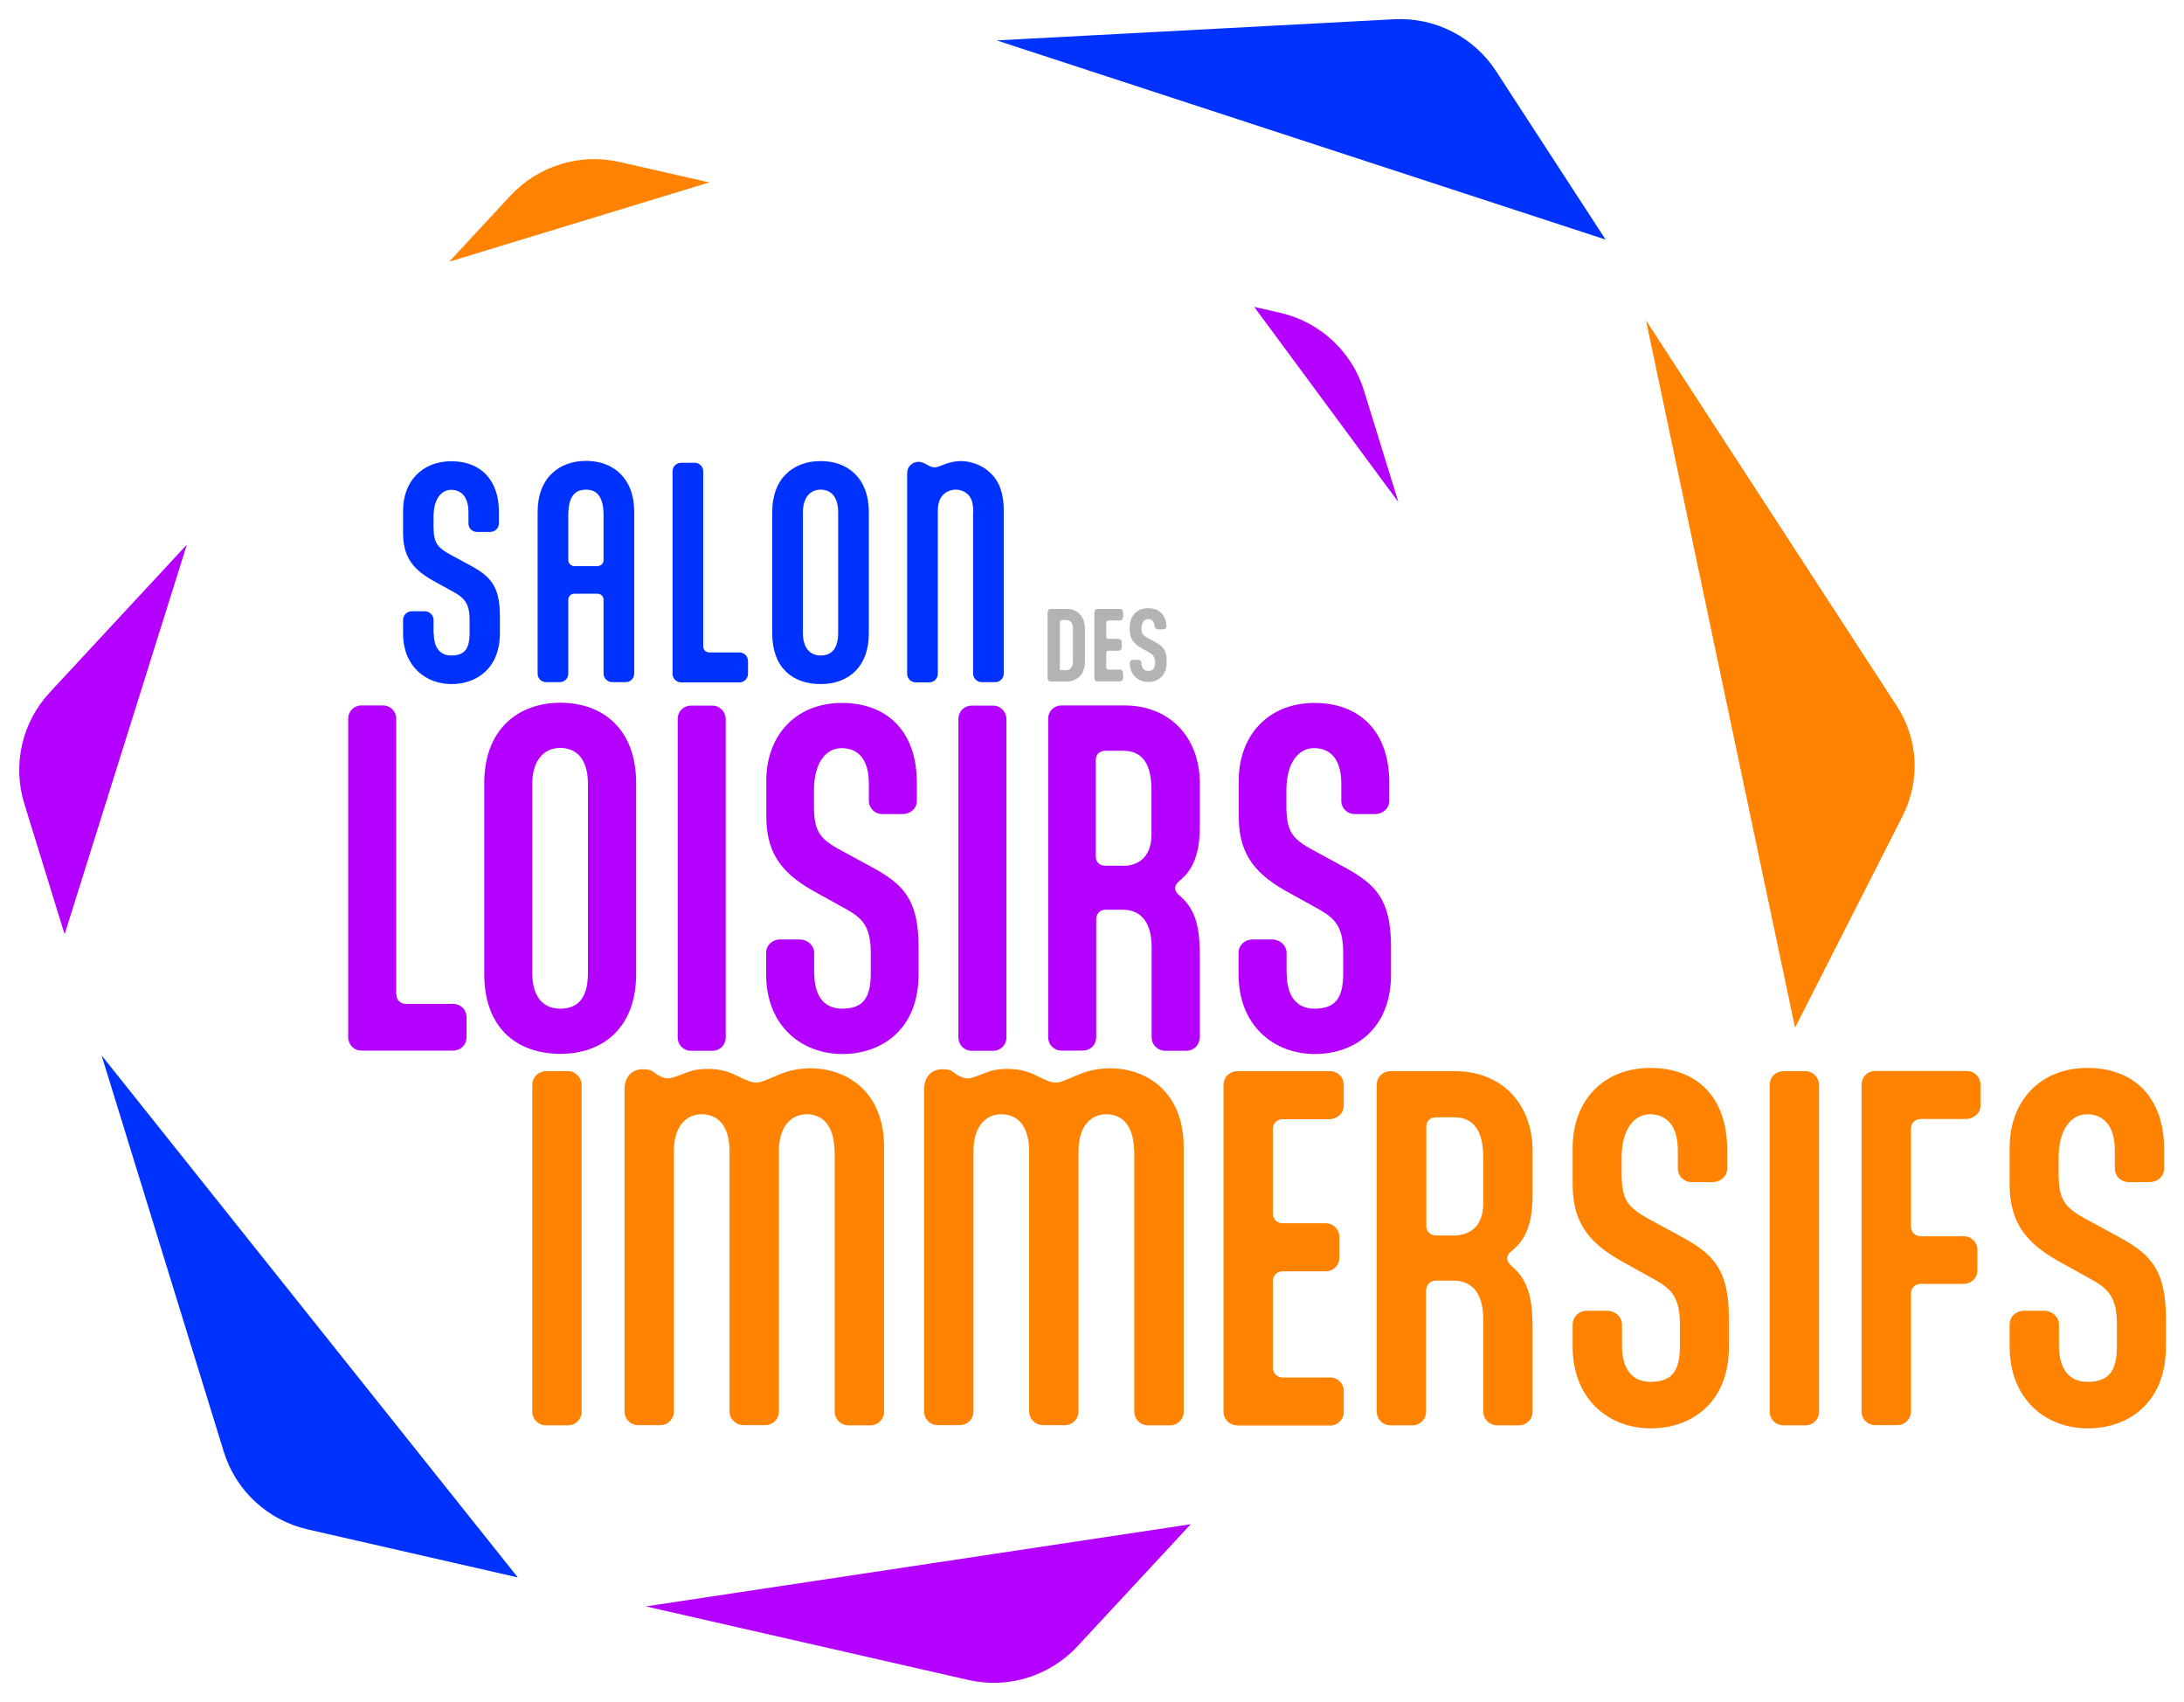 <?xml version="1.0" encoding="UTF-8"?>
<svg width="1146px" height="893px" viewBox="0 0 1146 893" version="1.1" xmlns="http://www.w3.org/2000/svg" xmlns:xlink="http://www.w3.org/1999/xlink">
    <g stroke="none" stroke-width="1" fill="none" fill-rule="evenodd">
        <path d="M227.6,332.3 C227.6,338.2 229.8,343.9 236.8,343.9 C243.8,343.9 246.4,340.4 246.4,332.2 L246.4,325.2 C246.4,316.6 243.6,313.8 238.4,310.8 L226.8,304.4 C215.5,298 211.5,290.9 211.5,279.6 L211.5,267.9 C211.5,252.6 221.5,242 236.8,242 C252.1,242 261.8,251.6 261.8,268.6 L261.8,274.6 C261.8,277.1 259.7,279.1 257.1,279.1 L250.4,279.1 C247.7,279.1 245.8,277.1 245.8,274.6 L245.8,268.7 C245.8,260.5 241.9,257 236.7,257 C231.5,257 227.5,261.9 227.5,271.1 L227.5,276 C227.5,284.6 229.2,287.2 236.7,291.2 L246.7,296.6 C257,302.2 262.3,307.2 262.3,323.1 L262.3,332.4 C262.3,350.5 250.2,358.9 236.9,358.9 C223.6,358.9 211.5,349.8 211.5,332.3 L211.5,325.2 C211.5,322.7 213.6,320.7 216.1,320.7 L222.8,320.7 C225.3,320.7 227.5,322.7 227.5,325.2 L227.5,332.3 L227.6,332.3 Z" fill="#0032FF" fill-rule="nonzero"></path>
        <path d="M282.1,268.6 C282.1,250.6 293.5,241.8 307.5,241.8 C321.5,241.8 332.8,250.6 332.8,268.6 L332.8,353.4 C332.8,355.9 330.8,357.9 328.3,357.9 L321.3,357.9 C318.8,357.9 316.7,355.9 316.7,353.4 L316.7,314.6 C316.7,312.9 315.3,311.5 313.5,311.5 L301.4,311.5 C299.3,311.5 298.2,313.2 298.2,314.6 L298.2,353.4 C298.2,355.9 296.2,357.9 293.7,357.9 L286.6,357.9 C284.1,357.9 282.1,355.9 282.1,353.4 L282.1,268.6 L282.1,268.6 Z M316.7,270.3 C316.7,261 313.5,256.9 307.5,256.9 C301.5,256.9 298.2,260.7 298.2,270.3 L298.2,293.9 C298.2,295.3 299.3,297 301.4,297 L313.5,297 C315.3,297 316.7,295.6 316.7,293.9 L316.7,270.3 Z" fill="#0032FF" fill-rule="nonzero"></path>
        <path d="M369,339.1 C369,340.9 370.3,342.3 372.2,342.3 L388,342.3 C390.5,342.3 392.5,344.3 392.5,346.8 L392.5,353.5 C392.5,356 390.5,358 388,358 L357.4,358 C354.9,358 352.9,356 352.9,353.5 L352.9,247.3 C352.9,244.8 354.9,242.8 357.4,242.8 L364.5,242.8 C367,242.8 369,244.8 369,247.3 L369,339.1 Z" fill="#0032FF" fill-rule="nonzero"></path>
        <path d="M455.9,332.3 C455.9,349.9 445.2,358.9 430.6,358.9 C416,358.9 405.2,350.4 405.2,332.3 L405.2,268.7 C405.2,250.7 416.5,241.9 430.6,241.9 C444.7,241.9 455.9,250.7 455.9,268.7 L455.9,332.3 Z M421.3,332 C421.3,340.2 425.2,343.9 430.6,343.9 C436,343.9 439.8,340.8 439.8,332 L439.8,268.9 C439.8,260.1 435.6,256.9 430.6,256.9 C425.6,256.9 421.3,260.5 421.3,268.9 L421.3,332 Z" fill="#0032FF" fill-rule="nonzero"></path>
        <path d="M510.7,268.8 C510.7,264.6 510,261.7 508.2,259.7 C506.4,257.9 504,256.9 501.5,256.9 C499,256.9 496.5,257.9 494.8,259.7 C492.8,261.7 492.1,264.6 492.1,268.8 L492.1,353.5 C492.1,356 490.1,358 487.6,358 L480.5,358 C478,358 476,356 476,353.5 L476,249.1 C476,246.4 476.6,245.1 477.7,244.1 C478.7,243 480.2,242.3 481.9,242.3 C483.6,242.3 485,243 486.4,243.8 L487.1,244.2 C488.2,244.8 489.3,245.2 490.6,245.2 C491.9,245.2 494.2,244.1 496.7,243.2 C498.9,242.5 501.4,241.9 504.2,241.9 C509.6,241.9 515.8,244.3 519.3,247.8 C524.6,252.5 526.7,259.4 526.7,267.6 L526.7,353.4 C526.7,355.9 524.7,357.9 522.2,357.9 L515.2,357.9 C512.7,357.9 510.6,355.9 510.6,353.4 L510.6,268.7 L510.7,268.8 Z" fill="#0032FF" fill-rule="nonzero"></path>
        <path d="M208,521.7 C208,524.6 210,526.7 213,526.7 L237.8,526.7 C241.8,526.7 244.8,529.8 244.8,533.7 L244.8,544.2 C244.8,548.2 241.7,551.2 237.8,551.2 L189.7,551.2 C185.7,551.2 182.7,548.1 182.7,544.2 L182.7,377.1 C182.7,373.1 185.8,370.1 189.7,370.1 L200.9,370.1 C204.9,370.1 207.9,373.2 207.9,377.1 L207.9,521.6 L208,521.7 Z" fill="#B400FF" fill-rule="nonzero"></path>
        <path d="M333.8,511 C333.8,538.7 316.9,552.9 294.1,552.9 C271.3,552.9 254.1,539.5 254.1,511 L254.1,410.9 C254.1,382.6 271.9,368.7 294.1,368.7 C316.3,368.7 333.8,382.5 333.8,410.9 L333.8,511 Z M279.3,510.5 C279.3,523.5 285.4,529.2 294,529.2 C302.6,529.2 308.5,524.4 308.5,510.5 L308.5,411.3 C308.5,397.5 301.9,392.4 294,392.4 C286.1,392.4 279.3,398.1 279.3,411.3 L279.3,510.5 L279.3,510.5 Z" fill="#B400FF" fill-rule="nonzero"></path>
        <path d="M380.8,544.3 C380.8,548.3 377.7,551.3 373.8,551.3 L362.6,551.3 C358.6,551.3 355.6,548.2 355.6,544.3 L355.6,377.2 C355.6,373.2 358.7,370.2 362.6,370.2 L373.8,370.2 C377.8,370.2 380.8,373.5 380.8,377.4 L380.8,544.2 L380.8,544.3 Z" fill="#B400FF" fill-rule="nonzero"></path>
        <path d="M427.3,511 C427.3,520.2 430.8,529.2 441.8,529.2 C452.8,529.2 456.9,523.7 456.9,510.8 L456.9,499.8 C456.9,486.2 452.5,481.8 444.4,477.2 L426.2,467.1 C408.4,457 402.1,445.8 402.1,428 L402.1,409.6 C402.1,385.5 417.9,368.8 441.8,368.8 C465.7,368.8 481.1,383.9 481.1,410.7 L481.1,420.1 C481.1,424.1 477.8,427.1 473.6,427.1 L463.1,427.1 C458.9,427.1 455.9,424 455.9,420.1 L455.9,410.9 C455.9,397.9 449.8,392.5 441.6,392.5 C433.4,392.5 427.1,400.2 427.1,414.7 L427.1,422.4 C427.1,436 429.7,440 441.6,446.3 L457.4,454.9 C473.6,463.7 482,471.6 482,496.6 L482,511.3 C482,539.8 462.9,553 442,553 C421.1,553 402,538.7 402,511.1 L402,499.9 C402,495.9 405.3,492.9 409.2,492.9 L419.7,492.9 C423.7,492.9 427.2,496 427.2,499.9 L427.2,511.1 L427.3,511 Z" fill="#B400FF" fill-rule="nonzero"></path>
        <path d="M528.1,544.3 C528.1,548.3 525,551.3 521.1,551.3 L509.9,551.3 C505.9,551.3 502.9,548.2 502.9,544.3 L502.9,377.2 C502.9,373.2 506,370.2 509.9,370.2 L521.1,370.2 C525.1,370.2 528.1,373.5 528.1,377.4 L528.1,544.2 L528.1,544.3 Z" fill="#B400FF" fill-rule="nonzero"></path>
        <path d="M629.5,544.3 C629.5,548.3 626.4,551.3 622.5,551.3 L611.5,551.3 C607.5,551.3 604.3,548.2 604.3,544.3 L604.3,497.1 C604.3,481.7 596.8,477.3 589.2,477.3 L580,477.3 C577.1,477.3 575.2,479.5 575.2,482.3 L575.2,544.2 C575.2,548.2 572.1,551.2 568.2,551.2 L557,551.2 C553,551.2 550,548.1 550,544.2 L550,377.1 C550,373.1 553.1,370.1 557,370.1 L589.9,370.1 C614,370.1 629.6,387 629.6,411.2 L629.6,432.9 C629.6,443.9 627.8,454.2 620.4,460.8 L618.4,462.6 C617.1,463.7 616.6,465 616.6,466.1 C616.6,467.2 617.3,468.3 618.4,469.4 L620.4,471.2 C628.5,478.9 629.6,489.4 629.6,502.8 L629.6,544.3 L629.5,544.3 Z M589.1,454.3 C595.9,454.3 604.2,451 604.2,437.8 L604.2,414.5 C604.2,400.4 599.2,393.9 589.3,393.9 L580.3,393.9 C577,393.9 575,395.7 575,398.7 L575,449.4 C575,452.3 577,454.2 580,454.2 L589,454.2 L589.1,454.3 Z" fill="#B400FF" fill-rule="nonzero"></path>
        <path d="M675.2,511 C675.2,520.2 678.7,529.2 689.7,529.2 C700.7,529.2 704.8,523.7 704.8,510.8 L704.8,499.8 C704.8,486.2 700.4,481.8 692.3,477.2 L674.1,467.1 C656.3,457 650,445.8 650,428 L650,409.6 C650,385.5 665.8,368.8 689.7,368.8 C713.6,368.8 729,383.9 729,410.7 L729,420.1 C729,424.1 725.7,427.1 721.5,427.1 L711,427.1 C706.8,427.1 703.8,424 703.8,420.1 L703.8,410.9 C703.8,397.9 697.7,392.5 689.5,392.5 C681.3,392.5 675,400.2 675,414.7 L675,422.4 C675,436 677.6,440 689.5,446.3 L705.3,454.9 C721.5,463.7 729.9,471.6 729.9,496.6 L729.9,511.3 C729.9,539.8 710.8,553 689.9,553 C669,553 649.9,538.7 649.9,511.1 L649.9,499.9 C649.9,495.9 653.2,492.9 657.1,492.9 L667.6,492.9 C671.6,492.9 675.1,496 675.1,499.9 L675.1,511.1 L675.2,511 Z" fill="#B400FF" fill-rule="nonzero"></path>
        <path d="M305.2,740.6 C305.2,744.7 302,747.8 298,747.8 L286.5,747.8 C282.4,747.8 279.3,744.6 279.3,740.6 L279.3,569.2 C279.3,565.1 282.5,562 286.5,562 L298,562 C302.1,562 305.2,565.4 305.2,569.4 L305.2,740.6 L305.2,740.6 Z" fill="#FF8200" fill-rule="nonzero"></path>
        <path d="M437.9,604 C437.7,589.8 431.1,584.6 423.3,584.6 C415.5,584.6 408.7,590.5 408.7,604 L408.7,740.5 C408.7,744.6 405.5,747.7 401.5,747.7 L390.2,747.7 C386.1,747.7 382.8,744.5 382.8,740.5 L382.8,604 C382.8,589.8 376,584.6 368.2,584.6 C360.4,584.6 353.6,590.5 353.6,604 L353.6,740.5 C353.6,744.6 350.4,747.7 346.4,747.7 L334.9,747.7 C330.8,747.7 327.7,744.5 327.7,740.5 L327.7,572 C327.7,564.1 332.2,561 337.2,561 C342.2,561 342.2,562.1 344.4,563.5 L345.5,564.2 C347.3,565.1 348.7,565.8 350.7,565.8 C352.7,565.8 356.8,564 360.6,562.6 C364.2,561.2 367.8,560.8 371.4,560.8 C376.8,560.8 382,561.9 386.7,564.4 C390.5,566.2 393.9,568 396.8,568 C399.7,568 404,565.7 409,563.7 C414.4,561.4 420,560.5 425.4,560.5 C443,560.5 463.9,571.5 463.9,602 L463.9,740.6 C463.9,744.7 460.7,747.8 456.7,747.8 L445.2,747.8 C441.1,747.8 438,744.6 438,740.6 L438,604.1 L437.9,604 Z" fill="#FF8200" fill-rule="nonzero"></path>
        <path d="M595.1,604 C594.9,589.8 588.3,584.6 580.5,584.6 C572.7,584.6 565.9,590.5 565.9,604 L565.9,740.5 C565.9,744.6 562.7,747.7 558.7,747.7 L547.4,747.7 C543.3,747.7 540,744.5 540,740.5 L540,604 C540,589.8 533.2,584.6 525.4,584.6 C517.6,584.6 510.8,590.5 510.8,604 L510.8,740.5 C510.8,744.6 507.6,747.7 503.6,747.7 L492.1,747.7 C488,747.7 484.9,744.5 484.9,740.5 L484.9,572 C484.9,564.1 489.4,561 494.4,561 C499.4,561 499.4,562.1 501.6,563.5 L502.7,564.2 C504.5,565.1 505.9,565.8 507.9,565.8 C509.9,565.8 514,564 517.8,562.6 C521.4,561.2 525,560.8 528.6,560.8 C534,560.8 539.2,561.9 543.9,564.4 C547.7,566.2 551.1,568 554,568 C556.9,568 561.2,565.7 566.2,563.7 C571.6,561.4 577.2,560.5 582.6,560.5 C600.2,560.5 621.1,571.5 621.1,602 L621.1,740.6 C621.1,744.7 617.9,747.8 613.9,747.8 L602.4,747.8 C598.3,747.8 595.2,744.6 595.2,740.6 L595.2,604.1 L595.1,604 Z" fill="#FF8200" fill-rule="nonzero"></path>
        <path d="M649.2,747.8 C645.1,747.8 642,744.6 642,740.6 L642,569.2 C642,565.1 645.2,562 649.2,562 L697.9,562 C702,562 705.1,565.2 705.1,569.2 L705.1,580 C705.1,584.1 701.9,586.8 697.9,587.2 L673.1,587.2 C669.9,587.2 667.9,589.5 667.9,592.4 L667.9,636.6 C667.9,639.5 669.9,641.8 673.1,641.8 L695.6,641.8 C699.7,641.8 702.8,645 702.8,649 L702.8,659.8 C702.8,663.9 699.6,667 695.6,667 L673.1,667 C669.9,667 667.9,669.3 667.9,672.2 L667.9,717.5 C667.9,720.4 669.9,722.7 673.1,722.7 L697.9,722.7 C702,722.7 705.1,725.9 705.1,729.9 L705.1,740.7 C705.1,744.8 701.9,747.9 697.9,747.9 L649.2,747.9 L649.2,747.8 Z" fill="#FF8200" fill-rule="nonzero"></path>
        <path d="M804.2,740.6 C804.2,744.7 801,747.8 797,747.8 L785.7,747.8 C781.6,747.8 778.3,744.6 778.3,740.6 L778.3,692.2 C778.3,676.4 770.6,671.9 762.8,671.9 L753.3,671.9 C750.4,671.9 748.3,674.2 748.3,677.1 L748.3,740.6 C748.3,744.7 745.1,747.8 741.1,747.8 L729.6,747.8 C725.5,747.8 722.4,744.6 722.4,740.6 L722.4,569.2 C722.4,565.1 725.6,562 729.6,562 L763.4,562 C788.2,562 804.2,579.3 804.2,604.1 L804.2,626.4 C804.2,637.7 802.4,648.3 794.7,655 L792.7,656.8 C791.3,657.9 790.9,659.3 790.9,660.4 C790.9,661.5 791.6,662.7 792.7,663.8 L794.7,665.6 C803,673.5 804.2,684.3 804.2,698 L804.2,740.6 L804.2,740.6 Z M762.8,648.2 C769.8,648.2 778.3,644.8 778.3,631.3 L778.3,607.4 C778.3,593 773.1,586.2 763,586.2 L753.8,586.2 C750.4,586.2 748.4,588 748.4,591.2 L748.4,643.2 C748.4,646.1 750.4,648.2 753.6,648.2 L762.8,648.2 L762.8,648.2 Z" fill="#FF8200" fill-rule="nonzero"></path>
        <path d="M851.1,706.3 C851.1,715.8 854.7,725 866,725 C877.3,725 881.5,719.4 881.5,706.1 L881.5,694.8 C881.5,680.8 877,676.3 868.7,671.6 L850,661.2 C831.7,650.8 825.2,639.3 825.2,621.1 L825.2,602.2 C825.2,577.4 841.4,560.3 866,560.3 C890.6,560.3 906.3,575.8 906.3,603.3 L906.3,613 C906.3,617.1 902.9,620.2 898.6,620.2 L887.8,620.2 C883.5,620.2 880.4,617 880.4,613 L880.4,603.5 C880.4,590.2 874.1,584.6 865.8,584.6 C857.5,584.6 850.9,592.5 850.9,607.4 L850.9,615.3 C850.9,629.3 853.6,633.3 865.8,639.9 L882,648.7 C898.7,657.7 907.2,665.8 907.2,691.5 L907.2,706.6 C907.2,735.9 887.6,749.4 866.2,749.4 C844.8,749.4 825.2,734.8 825.2,706.4 L825.2,694.9 C825.2,690.8 828.6,687.7 832.6,687.7 L843.4,687.7 C847.5,687.7 851.1,690.9 851.1,694.9 L851.1,706.4 L851.1,706.3 Z" fill="#FF8200" fill-rule="nonzero"></path>
        <path d="M954.5,740.6 C954.5,744.7 951.3,747.8 947.3,747.8 L935.8,747.8 C931.7,747.8 928.6,744.6 928.6,740.6 L928.6,569.2 C928.6,565.1 931.8,562 935.8,562 L947.3,562 C951.4,562 954.5,565.4 954.5,569.4 L954.5,740.6 L954.5,740.6 Z" fill="#FF8200" fill-rule="nonzero"></path>
        <path d="M976.8,569.1 C976.8,565 980,561.9 984,561.9 L1032,561.9 C1036.1,561.9 1039.2,565.1 1039.2,569.1 L1039.2,579.9 C1039.2,584 1036,586.7 1032,587.1 L1007.9,587.1 C1004.7,587.1 1002.7,589.4 1002.7,592.3 L1002.7,643.4 C1002.7,646.3 1004.7,648.6 1007.9,648.6 L1030.4,648.6 C1034.5,648.6 1037.6,651.8 1037.6,655.8 L1037.6,666.4 C1037.6,670.5 1034.4,673.6 1030.4,673.6 L1007.9,673.6 C1004.7,673.6 1002.7,675.9 1002.7,678.8 L1002.7,740.5 C1002.7,744.6 999.5,747.7 995.5,747.7 L984,747.7 C979.9,747.7 976.8,744.5 976.8,740.5 L976.8,569.1 L976.8,569.1 Z" fill="#FF8200" fill-rule="nonzero"></path>
        <path d="M1080.4,706.3 C1080.4,715.8 1084,725 1095.3,725 C1106.6,725 1110.8,719.4 1110.8,706.1 L1110.8,694.8 C1110.8,680.8 1106.3,676.3 1098,671.6 L1079.3,661.2 C1061.1,650.8 1054.5,639.3 1054.5,621.1 L1054.5,602.2 C1054.5,577.4 1070.7,560.3 1095.3,560.3 C1119.9,560.3 1135.6,575.8 1135.6,603.3 L1135.6,613 C1135.6,617.1 1132.2,620.2 1127.9,620.2 L1117.1,620.2 C1112.8,620.2 1109.7,617 1109.7,613 L1109.7,603.5 C1109.7,590.2 1103.4,584.6 1095.1,584.6 C1086.8,584.6 1080.2,592.5 1080.2,607.4 L1080.2,615.3 C1080.2,629.3 1082.9,633.3 1095.1,639.9 L1111.3,648.7 C1128,657.7 1136.5,665.8 1136.5,691.5 L1136.5,706.6 C1136.5,735.9 1116.9,749.4 1095.5,749.4 C1074.1,749.4 1054.5,734.8 1054.5,706.4 L1054.5,694.9 C1054.5,690.8 1057.9,687.7 1061.9,687.7 L1072.7,687.7 C1076.8,687.7 1080.4,690.9 1080.4,694.9 L1080.4,706.4 L1080.4,706.3 Z" fill="#FF8200" fill-rule="nonzero"></path>
        <path d="M551.5,357.5 C550.5,357.5 549.8,356.8 549.8,355.8 L549.8,321.2 C549.8,320.2 550.5,319.5 551.5,319.5 L559.5,319.5 C564.8,319.5 569.2,322.9 569.2,329.8 L569.2,347.3 C569.2,354.1 564.8,357.5 559.5,357.5 L551.5,357.5 Z M556,350.5 C556,351.3 556.4,351.7 557.2,351.7 L559.4,351.7 C561.2,351.7 563.1,350.5 563.1,346.9 L563.1,330 C563.1,326.5 561.4,325.2 559.5,325.2 L557.3,325.2 C556.4,325.2 556.1,325.6 556.1,326.4 L556.1,350.5 L556,350.5 Z" fill="#B3B3B3" fill-rule="nonzero"></path>
        <path d="M576,357.5 C575,357.5 574.3,356.8 574.3,355.8 L574.3,321.2 C574.3,320.2 575,319.5 576,319.5 L587.5,319.5 C588.5,319.5 589.2,320.2 589.2,321.2 L589.2,323.8 C589.2,324.8 588.5,325.4 587.5,325.5 L581.6,325.5 C580.9,325.5 580.4,326 580.4,326.7 L580.4,334.1 C580.4,334.8 580.9,335.3 581.6,335.3 L586.9,335.3 C587.9,335.3 588.6,336 588.6,337 L588.6,339.6 C588.6,340.6 587.9,341.3 586.9,341.3 L581.6,341.3 C580.9,341.3 580.4,341.8 580.4,342.5 L580.4,350.2 C580.4,350.9 580.9,351.4 581.6,351.4 L587.5,351.4 C588.5,351.4 589.2,352.1 589.2,353.1 L589.2,355.7 C589.2,356.7 588.5,357.4 587.5,357.4 L576,357.4 L576,357.5 Z" fill="#B3B3B3" fill-rule="nonzero"></path>
        <path d="M598.9,347.6 C598.9,349.8 599.8,352 602.4,352 C605,352 606.1,350.7 606.1,347.5 L606.1,347.9 C606.1,344.6 605,343.5 603.1,342.4 L598.7,339.9 C594.4,337.4 592.8,334.7 592.8,330.4 L592.8,329 C592.8,323.1 596.6,319.1 602.5,319.1 C608.4,319.1 612.1,322.8 612.1,329.3 L612.1,328.5 C612.1,329.5 611.3,330.2 610.3,330.2 L607.7,330.2 C606.7,330.2 605.9,329.5 605.9,328.5 L605.9,329.3 C605.9,326.1 604.4,324.8 602.4,324.8 C600.4,324.8 598.9,326.7 598.9,330.2 L598.9,329 C598.9,332.3 599.5,333.3 602.4,334.8 L606.2,336.9 C610.2,339 612.2,341 612.2,347.1 L612.2,347.6 C612.2,354.5 607.6,357.8 602.5,357.8 C597.4,357.8 592.8,354.3 592.8,347.6 L592.8,347.9 C592.8,346.9 593.6,346.2 594.6,346.2 L597.2,346.2 C598.2,346.2 599,346.9 599,347.9 L599,347.6 L598.9,347.6 Z" fill="#B3B3B3" fill-rule="nonzero"></path>
        <path d="M551.5,357.5 C550.5,357.5 549.8,356.8 549.8,355.8 L549.8,321.2 C549.8,320.2 550.5,319.5 551.5,319.5 L559.5,319.5 C564.8,319.5 569.2,322.9 569.2,329.8 L569.2,347.3 C569.2,354.1 564.8,357.5 559.5,357.5 L551.5,357.5 Z M556,350.5 C556,351.3 556.4,351.7 557.2,351.7 L559.4,351.7 C561.2,351.7 563.1,350.5 563.1,346.9 L563.1,330 C563.1,326.5 561.4,325.2 559.5,325.2 L557.3,325.2 C556.4,325.2 556.1,325.6 556.1,326.4 L556.1,350.5 L556,350.5 Z" fill="#B3B3B3" fill-rule="nonzero"></path>
        <path d="M576,357.5 C575,357.5 574.3,356.8 574.3,355.8 L574.3,321.2 C574.3,320.2 575,319.5 576,319.5 L587.5,319.5 C588.5,319.5 589.2,320.2 589.2,321.2 L589.2,323.8 C589.2,324.8 588.5,325.4 587.5,325.5 L581.6,325.5 C580.9,325.5 580.4,326 580.4,326.7 L580.4,334.1 C580.4,334.8 580.9,335.3 581.6,335.3 L586.9,335.3 C587.9,335.3 588.6,336 588.6,337 L588.6,339.6 C588.6,340.6 587.9,341.3 586.9,341.3 L581.6,341.3 C580.9,341.3 580.4,341.8 580.4,342.5 L580.4,350.2 C580.4,350.9 580.9,351.4 581.6,351.4 L587.5,351.4 C588.5,351.4 589.2,352.1 589.2,353.1 L589.2,355.7 C589.2,356.7 588.5,357.4 587.5,357.4 L576,357.4 L576,357.5 Z" fill="#B3B3B3" fill-rule="nonzero"></path>
        <path d="M733.7,263.2 L715.7,204.9 C709.4,184.4 692.6,168.9 671.7,164.1 L658.1,161 L733.6,263.2 L733.7,263.2 Z" fill="#B400FF" fill-rule="nonzero"></path>
        <path d="M338.9,842.8 L508.1,881.4 C529,886.2 550.8,879.4 565.4,863.7 L624.8,799.7 L338.9,842.8 Z" fill="#B400FF" fill-rule="nonzero"></path>
        <path d="M372.2,95.7 L325.1,85 C304.2,80.2 282.4,87 267.8,102.7 L235.7,137.3 L372.2,95.7 L372.2,95.7 Z" fill="#FF8200" fill-rule="nonzero"></path>
        <path d="M53.3,553.7 L117.4,761.6 C123.7,782.1 140.5,797.6 161.4,802.4 L271.7,827.6 L53.3,553.7 Z" fill="#0032FF" fill-rule="nonzero"></path>
        <path d="M97.9,285.9 L26.1,363.3 C11.5,379 6.4,401.3 12.8,421.8 L33.9,490.2 L98,285.9 L97.9,285.9 Z" fill="#B400FF" fill-rule="nonzero"></path>
        <path d="M941.9,539.2 L998.4,428 C1007.7,409.6 1006.6,387.7 995.3,370.4 L863.7,168.1 L941.9,539.2 Z" fill="#FF8200" fill-rule="nonzero"></path>
        <path d="M842.5,125.7 L785,37.3 C773.3,19.3 752.9,9 731.6,10.1 L523,21.2 L842.5,125.7 Z" fill="#0032FF" fill-rule="nonzero"></path>
    </g>
</svg>